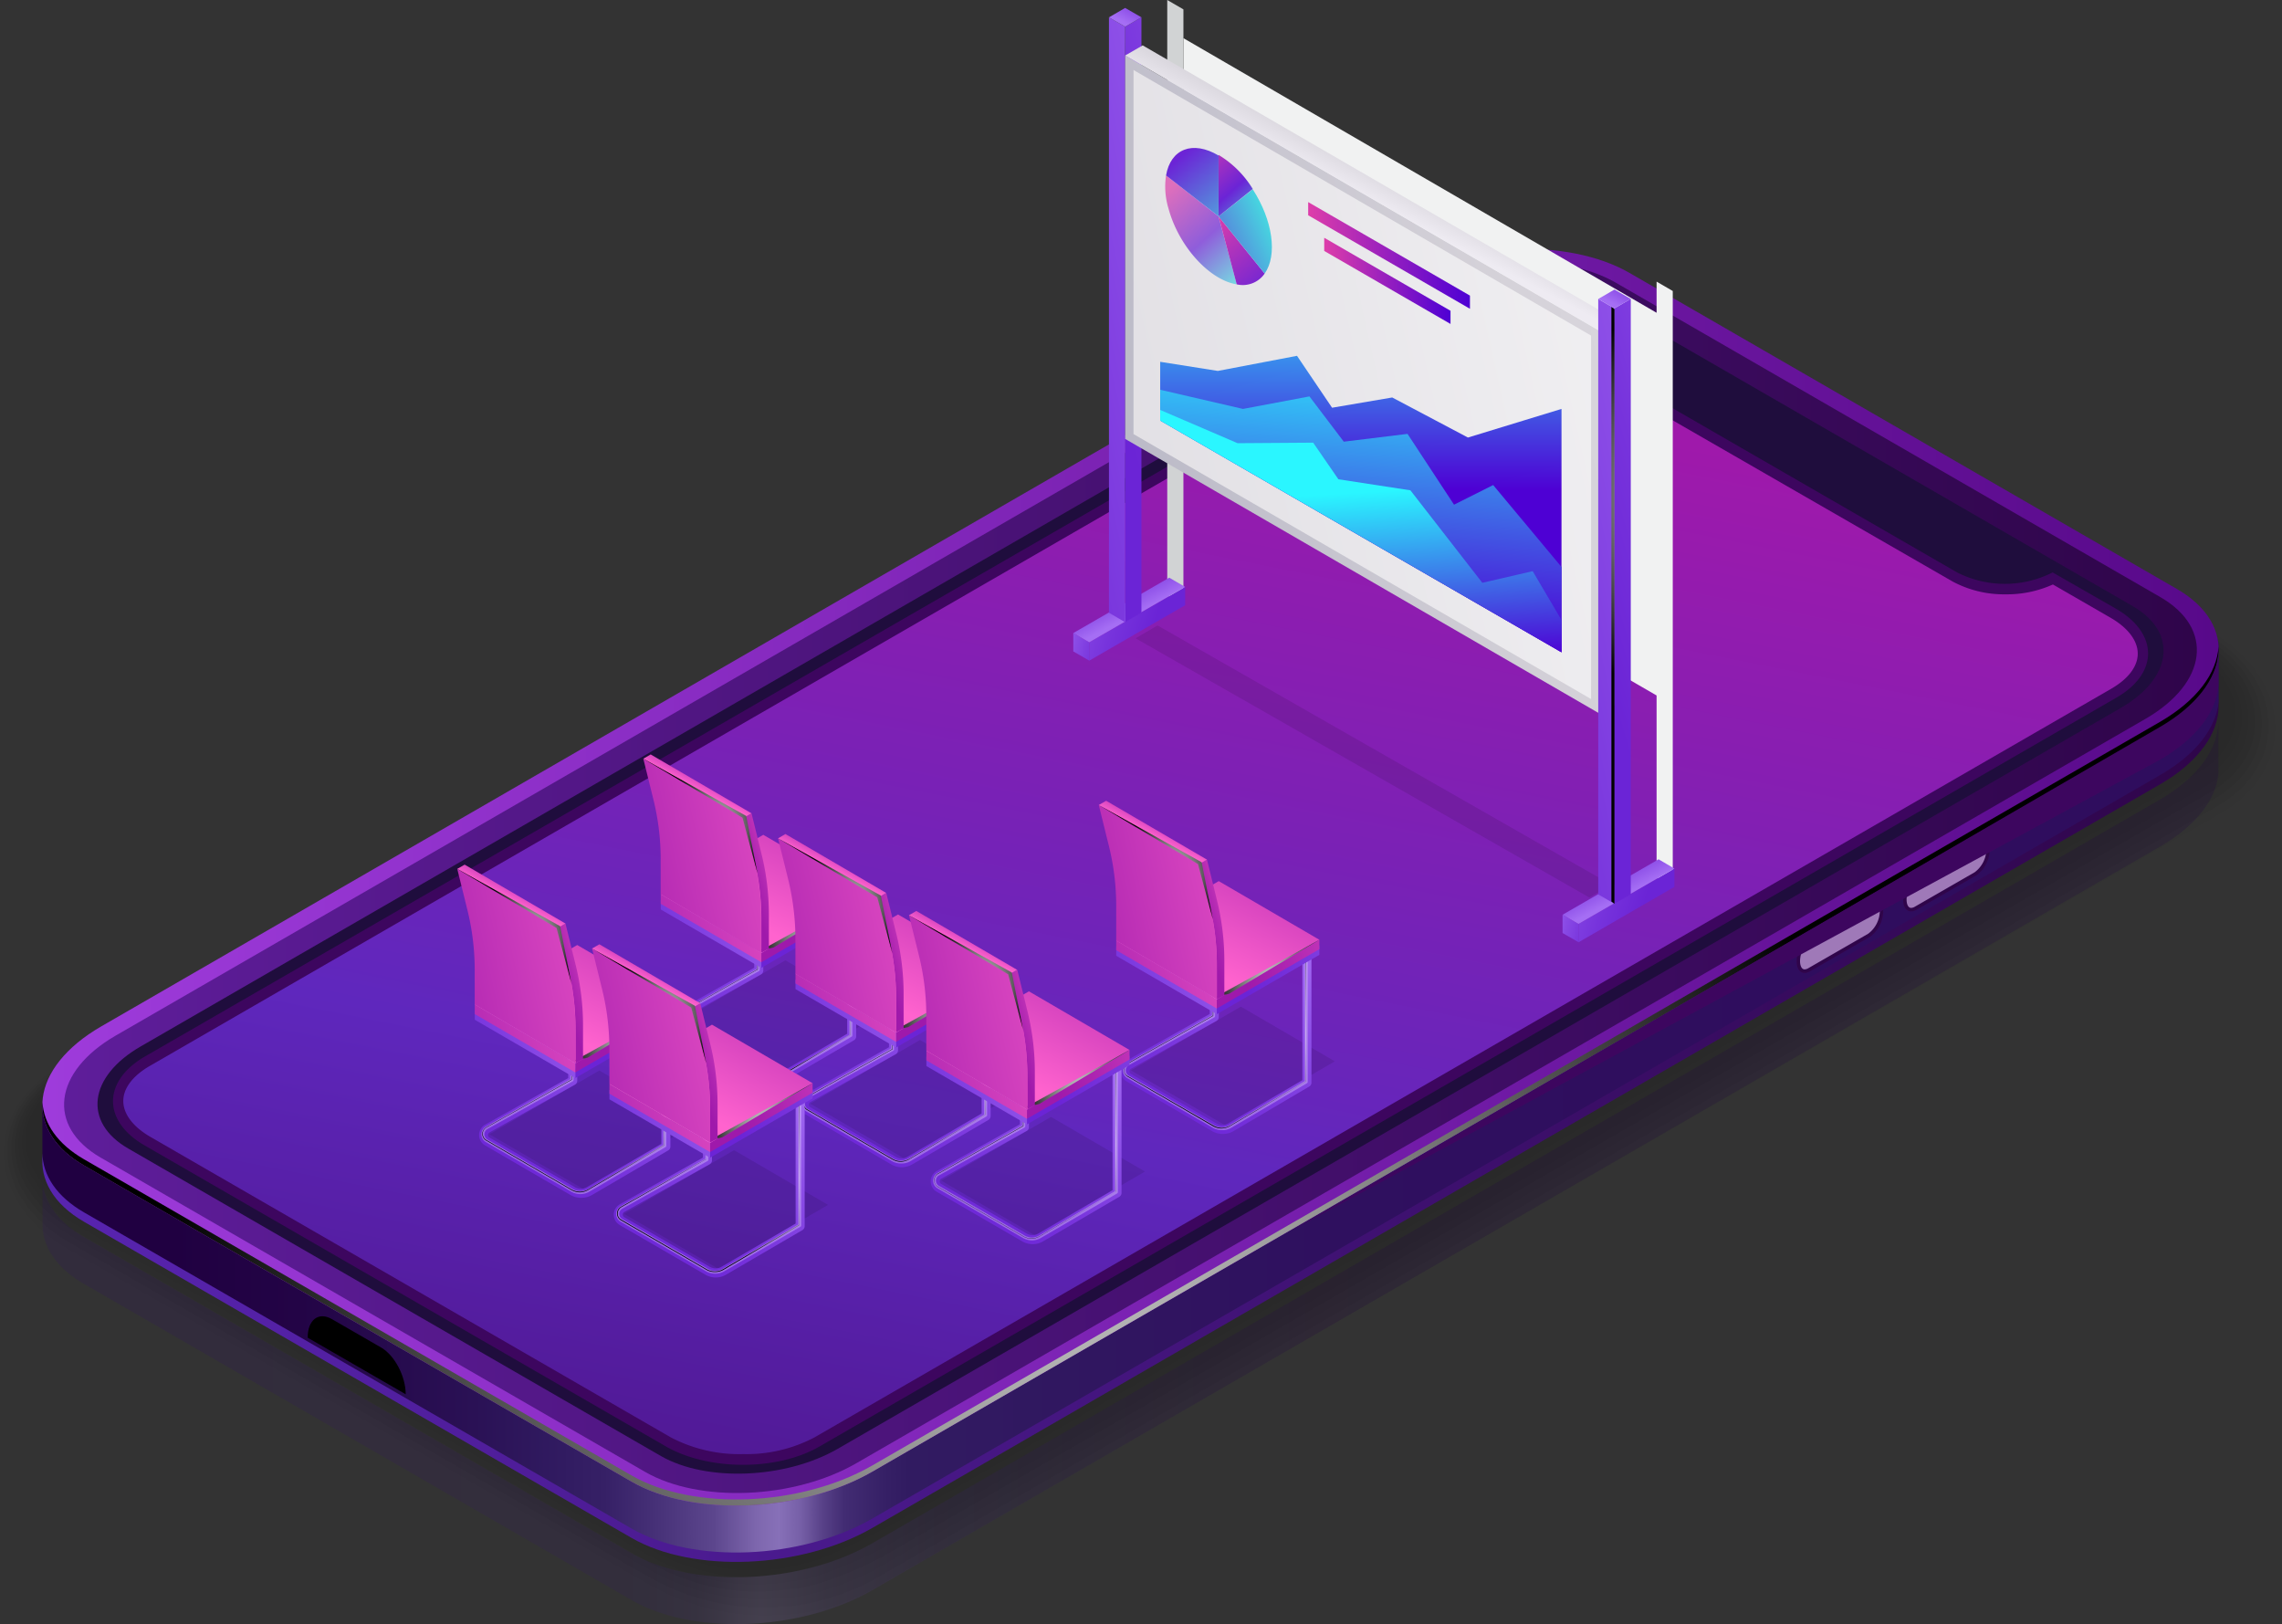 <?xml version="1.0" encoding="UTF-8"?> <svg xmlns="http://www.w3.org/2000/svg" xmlns:xlink="http://www.w3.org/1999/xlink" viewBox="0 0 342.95 244.06"><rect x="0" y="0" width="342.95" height="244.06" fill="#333333" stroke="none"/> <defs> <style>.cls-1{isolation:isolate;}.cls-17,.cls-2{opacity:0.2;}.cls-3{opacity:0;}.cls-4{opacity:0.09;}.cls-5{opacity:0.18;}.cls-6{opacity:0.27;}.cls-7{opacity:0.36;}.cls-8{opacity:0.45;}.cls-9{opacity:0.55;}.cls-10{opacity:0.64;}.cls-11{opacity:0.73;}.cls-12{opacity:0.82;}.cls-13{opacity:0.91;}.cls-14{fill:url(#linear-gradient);}.cls-15{fill:url(#linear-gradient-2);}.cls-16{fill:url(#linear-gradient-3);}.cls-17{fill:url(#linear-gradient-4);}.cls-103,.cls-123,.cls-18,.cls-29,.cls-33,.cls-39,.cls-43,.cls-45,.cls-51,.cls-55,.cls-57,.cls-63,.cls-67,.cls-69,.cls-75,.cls-79,.cls-81,.cls-87,.cls-91,.cls-93,.cls-99{mix-blend-mode:color-dodge;}.cls-18{fill:url(#Radial_Gradient_1);}.cls-19{fill:url(#linear-gradient-5);}.cls-20{fill:#1f0d3d;}.cls-21,.cls-29{fill:#3d065f;}.cls-22{fill:url(#linear-gradient-6);}.cls-23{fill:url(#linear-gradient-7);}.cls-24{fill:url(#linear-gradient-8);}.cls-25{fill:url(#linear-gradient-9);}.cls-26{fill:url(#linear-gradient-10);}.cls-27{fill:url(#linear-gradient-11);}.cls-28{fill:url(#linear-gradient-12);}.cls-30{opacity:0.1;}.cls-104,.cls-30{mix-blend-mode:multiply;}.cls-31{fill:url(#New_Gradient_Swatch_copy_13);}.cls-32{fill:#fff;opacity:0.3;}.cls-33{fill:url(#Radial_Gradient_1-2);}.cls-34{fill:url(#New_Gradient_Swatch_copy_13-2);}.cls-35{fill:url(#New_Gradient_Swatch_copy_13-3);}.cls-36{fill:url(#New_Gradient_Swatch_copy_9);}.cls-37{fill:url(#New_Gradient_Swatch_copy_9-2);}.cls-38{fill:url(#New_Gradient_Swatch_copy_9-3);}.cls-39{fill:url(#Radial_Gradient_1-3);}.cls-40{fill:url(#New_Gradient_Swatch_copy_9-4);}.cls-41{fill:url(#New_Gradient_Swatch_copy_9-5);}.cls-42{fill:url(#New_Gradient_Swatch_copy_9-6);}.cls-43{fill:url(#Radial_Gradient_1-4);}.cls-44{fill:url(#New_Gradient_Swatch_copy_13-4);}.cls-45{fill:url(#Radial_Gradient_1-5);}.cls-46{fill:url(#New_Gradient_Swatch_copy_13-5);}.cls-47{fill:url(#New_Gradient_Swatch_copy_13-6);}.cls-48{fill:url(#New_Gradient_Swatch_copy_9-7);}.cls-49{fill:url(#New_Gradient_Swatch_copy_9-8);}.cls-50{fill:url(#New_Gradient_Swatch_copy_9-9);}.cls-51{fill:url(#Radial_Gradient_1-6);}.cls-52{fill:url(#New_Gradient_Swatch_copy_9-10);}.cls-53{fill:url(#New_Gradient_Swatch_copy_9-11);}.cls-54{fill:url(#New_Gradient_Swatch_copy_9-12);}.cls-55{fill:url(#Radial_Gradient_1-7);}.cls-56{fill:url(#New_Gradient_Swatch_copy_13-7);}.cls-57{fill:url(#Radial_Gradient_1-8);}.cls-58{fill:url(#New_Gradient_Swatch_copy_13-8);}.cls-59{fill:url(#New_Gradient_Swatch_copy_13-9);}.cls-60{fill:url(#New_Gradient_Swatch_copy_9-13);}.cls-61{fill:url(#New_Gradient_Swatch_copy_9-14);}.cls-62{fill:url(#New_Gradient_Swatch_copy_9-15);}.cls-63{fill:url(#Radial_Gradient_1-9);}.cls-64{fill:url(#New_Gradient_Swatch_copy_9-16);}.cls-65{fill:url(#New_Gradient_Swatch_copy_9-17);}.cls-66{fill:url(#New_Gradient_Swatch_copy_9-18);}.cls-67{fill:url(#Radial_Gradient_1-10);}.cls-68{fill:url(#New_Gradient_Swatch_copy_13-10);}.cls-69{fill:url(#Radial_Gradient_1-11);}.cls-70{fill:url(#New_Gradient_Swatch_copy_13-11);}.cls-71{fill:url(#New_Gradient_Swatch_copy_13-12);}.cls-72{fill:url(#New_Gradient_Swatch_copy_9-19);}.cls-73{fill:url(#New_Gradient_Swatch_copy_9-20);}.cls-74{fill:url(#New_Gradient_Swatch_copy_9-21);}.cls-75{fill:url(#Radial_Gradient_1-12);}.cls-76{fill:url(#New_Gradient_Swatch_copy_9-22);}.cls-77{fill:url(#New_Gradient_Swatch_copy_9-23);}.cls-78{fill:url(#New_Gradient_Swatch_copy_9-24);}.cls-79{fill:url(#Radial_Gradient_1-13);}.cls-80{fill:url(#New_Gradient_Swatch_copy_13-13);}.cls-81{fill:url(#Radial_Gradient_1-14);}.cls-82{fill:url(#New_Gradient_Swatch_copy_13-14);}.cls-83{fill:url(#New_Gradient_Swatch_copy_13-15);}.cls-84{fill:url(#New_Gradient_Swatch_copy_9-25);}.cls-85{fill:url(#New_Gradient_Swatch_copy_9-26);}.cls-86{fill:url(#New_Gradient_Swatch_copy_9-27);}.cls-87{fill:url(#Radial_Gradient_1-15);}.cls-88{fill:url(#New_Gradient_Swatch_copy_9-28);}.cls-89{fill:url(#New_Gradient_Swatch_copy_9-29);}.cls-90{fill:url(#New_Gradient_Swatch_copy_9-30);}.cls-91{fill:url(#Radial_Gradient_1-16);}.cls-92{fill:url(#New_Gradient_Swatch_copy_13-16);}.cls-93{fill:url(#Radial_Gradient_1-17);}.cls-94{fill:url(#New_Gradient_Swatch_copy_13-17);}.cls-95{fill:url(#New_Gradient_Swatch_copy_13-18);}.cls-96{fill:url(#New_Gradient_Swatch_copy_9-31);}.cls-97{fill:url(#New_Gradient_Swatch_copy_9-32);}.cls-98{fill:url(#New_Gradient_Swatch_copy_9-33);}.cls-99{fill:url(#Radial_Gradient_1-18);}.cls-100{fill:url(#New_Gradient_Swatch_copy_9-34);}.cls-101{fill:url(#New_Gradient_Swatch_copy_9-35);}.cls-102{fill:url(#New_Gradient_Swatch_copy_9-36);}.cls-103{fill:url(#Radial_Gradient_1-19);}.cls-105{fill:#d1d3d4;}.cls-106{fill:#f1f2f2;}.cls-107{fill:url(#New_Gradient_Swatch_copy_13-19);}.cls-108{fill:url(#New_Gradient_Swatch_copy_13-20);}.cls-109{fill:url(#New_Gradient_Swatch_copy_13-21);}.cls-110{fill:url(#New_Gradient_Swatch_copy_13-22);}.cls-111{fill:url(#New_Gradient_Swatch_copy_13-23);}.cls-112{fill:url(#New_Gradient_Swatch_copy_13-24);}.cls-113{fill:url(#New_Gradient_Swatch_copy_10);}.cls-114{fill:url(#New_Gradient_Swatch_copy_10-2);}.cls-115{fill:url(#linear-gradient-13);}.cls-116{fill:url(#New_Gradient_Swatch_copy_10-3);}.cls-117{fill:url(#New_Gradient_Swatch_copy_13-25);}.cls-118{fill:url(#New_Gradient_Swatch_copy_13-26);}.cls-119{fill:url(#New_Gradient_Swatch_copy_13-27);}.cls-120{fill:url(#New_Gradient_Swatch_copy_13-28);}.cls-121{fill:url(#New_Gradient_Swatch_copy_13-29);}.cls-122{fill:url(#New_Gradient_Swatch_copy_13-30);}.cls-123{fill:url(#Radial_Gradient_1-20);}.cls-124{fill:url(#linear-gradient-14);}.cls-125{fill:url(#linear-gradient-15);}.cls-126{fill:url(#linear-gradient-16);}.cls-127{fill:url(#linear-gradient-17);}.cls-128{fill:url(#linear-gradient-18);}.cls-129{opacity:0.7;fill:url(#linear-gradient-19);}.cls-130{fill:url(#linear-gradient-20);}.cls-131{fill:url(#linear-gradient-21);}.cls-132{fill:url(#linear-gradient-22);}.cls-133{fill:url(#linear-gradient-23);}</style> <linearGradient id="linear-gradient" x1="7023.64" y1="210.79" x2="7350.7" y2="210.79" gradientTransform="matrix(-1, 0, 0, 1, 7643.68, 0)" gradientUnits="userSpaceOnUse"> <stop offset="0" stop-color="#2f054a"></stop> <stop offset="1" stop-color="#5824b0"></stop> </linearGradient> <linearGradient id="linear-gradient-2" x1="7066.64" y1="209.38" x2="7393.7" y2="209.38" gradientTransform="matrix(-1, 0, 0, 1, 7643.68, 0)" gradientUnits="userSpaceOnUse"> <stop offset="0.06" stop-color="#2f0d5e"></stop> <stop offset="0.28" stop-color="#2f105f"></stop> <stop offset="0.47" stop-color="#311b61"></stop> <stop offset="0.48" stop-color="#351f65"></stop> <stop offset="0.5" stop-color="#422c73"></stop> <stop offset="0.51" stop-color="#584188"></stop> <stop offset="0.52" stop-color="#765fa7"></stop> <stop offset="0.53" stop-color="#8770b8"></stop> <stop offset="0.54" stop-color="#7e67ae"></stop> <stop offset="0.56" stop-color="#5c468d"></stop> <stop offset="0.59" stop-color="#442e75"></stop> <stop offset="0.61" stop-color="#362066"></stop> <stop offset="0.63" stop-color="#311b61"></stop> <stop offset="0.67" stop-color="#2a1155"></stop> <stop offset="0.75" stop-color="#230446"></stop> <stop offset="0.81" stop-color="#200041"></stop> <stop offset="1" stop-color="#200041"></stop> </linearGradient> <linearGradient id="linear-gradient-3" x1="7023.64" y1="202.33" x2="7350.7" y2="202.33" gradientTransform="matrix(-1, 0, 0, 1, 7643.68, 0)" gradientUnits="userSpaceOnUse"> <stop offset="0" stop-color="#58098a"></stop> <stop offset="1" stop-color="#9e3bdb"></stop> </linearGradient> <linearGradient id="linear-gradient-4" x1="227.63" y1="245.96" x2="554.69" y2="245.96" gradientTransform="matrix(1, 0, 0, 1, 0, 0)" xlink:href="#linear-gradient-2"></linearGradient> <radialGradient id="Radial_Gradient_1" cx="434.61" cy="238.5" r="124.31" gradientUnits="userSpaceOnUse"> <stop offset="0" stop-color="#fff"></stop> <stop offset="1"></stop> </radialGradient> <linearGradient id="linear-gradient-5" x1="7026.91" y1="202.33" x2="7347.44" y2="202.33" gradientTransform="matrix(-1, 0, 0, 1, 7643.68, 0)" gradientUnits="userSpaceOnUse"> <stop offset="0" stop-color="#2f054a"></stop> <stop offset="1" stop-color="#5e1d9a"></stop> </linearGradient> <linearGradient id="linear-gradient-6" x1="472.82" y1="120.77" x2="416.05" y2="404.6" gradientUnits="userSpaceOnUse"> <stop offset="0.01" stop-color="#9f19ab"></stop> <stop offset="0.43" stop-color="#5f27bd"></stop> <stop offset="0.9" stop-color="#3d065f"></stop> </linearGradient> <linearGradient id="linear-gradient-7" x1="9399.63" y1="-862.75" x2="9415.39" y2="-862.75" gradientTransform="matrix(-0.87, 0.5, -0.5, 1.44, 8294.65, -3256.55)" gradientUnits="userSpaceOnUse"> <stop offset="0" stop-color="#3d065f"></stop> <stop offset="1" stop-color="#5f27bd"></stop> </linearGradient> <linearGradient id="linear-gradient-8" x1="9399.63" y1="-862.75" x2="9415.39" y2="-862.75" gradientTransform="matrix(-0.87, 0.5, -0.5, 1.44, 8294.65, -3256.55)" xlink:href="#linear-gradient"></linearGradient> <linearGradient id="linear-gradient-9" x1="9382.47" y1="-816.05" x2="9375.95" y2="-803.89" gradientTransform="matrix(-0.87, 0.5, -0.5, 1.44, 8294.65, -3256.55)" gradientUnits="userSpaceOnUse"> <stop offset="0.06" stop-color="#9f79b8"></stop> <stop offset="0.26" stop-color="#a17bba"></stop> <stop offset="0.36" stop-color="#a783bf"></stop> <stop offset="0.43" stop-color="#b290c9"></stop> <stop offset="0.49" stop-color="#c1a1d5"></stop> <stop offset="0.51" stop-color="#c4a5d7"></stop> <stop offset="0.52" stop-color="#cdb3dd"></stop> <stop offset="0.53" stop-color="#dbc8e7"></stop> <stop offset="0.55" stop-color="#efe7f4"></stop> <stop offset="0.56" stop-color="#fff"></stop> <stop offset="0.57" stop-color="#ece0f3"></stop> <stop offset="0.58" stop-color="#ddc8ea"></stop> <stop offset="0.59" stop-color="#d4b9e5"></stop> <stop offset="0.6" stop-color="#d1b4e3"></stop> <stop offset="0.66" stop-color="#b395d6"></stop> <stop offset="0.72" stop-color="#9c7dcb"></stop> <stop offset="0.77" stop-color="#8e6ec5"></stop> <stop offset="0.81" stop-color="#8969c3"></stop> <stop offset="1" stop-color="#b086cc"></stop> </linearGradient> <linearGradient id="linear-gradient-10" x1="9418.11" y1="-862.75" x2="9433.88" y2="-862.75" xlink:href="#linear-gradient-7"></linearGradient> <linearGradient id="linear-gradient-11" x1="9418.11" y1="-862.75" x2="9433.88" y2="-862.75" gradientTransform="matrix(-0.87, 0.5, -0.5, 1.44, 8294.65, -3256.55)" xlink:href="#linear-gradient"></linearGradient> <linearGradient id="linear-gradient-12" x1="9396.82" y1="-808.33" x2="9390.29" y2="-796.17" xlink:href="#linear-gradient-9"></linearGradient> <linearGradient id="New_Gradient_Swatch_copy_13" x1="463.01" y1="242.36" x2="483.07" y2="210.23" gradientUnits="userSpaceOnUse"> <stop offset="0.04" stop-color="#6b24d6"></stop> <stop offset="0.29" stop-color="#7733dc"></stop> <stop offset="0.79" stop-color="#975ced"></stop> <stop offset="1" stop-color="#a56ef4"></stop> </linearGradient> <radialGradient id="Radial_Gradient_1-2" cx="481.66" cy="226.02" r="13.41" xlink:href="#Radial_Gradient_1"></radialGradient> <linearGradient id="New_Gradient_Swatch_copy_13-2" x1="185.75" y1="148.68" x2="218.37" y2="138.91" xlink:href="#New_Gradient_Swatch_copy_13"></linearGradient> <linearGradient id="New_Gradient_Swatch_copy_13-3" x1="154.78" y1="151.91" x2="196.74" y2="142.5" xlink:href="#New_Gradient_Swatch_copy_13"></linearGradient> <linearGradient id="New_Gradient_Swatch_copy_9" x1="185.75" y1="147.83" x2="218.37" y2="138.07" gradientUnits="userSpaceOnUse"> <stop offset="0.04" stop-color="#9f19ab"></stop> <stop offset="0.24" stop-color="#ae25b1"></stop> <stop offset="0.65" stop-color="#d744bf"></stop> <stop offset="1" stop-color="#ff63ce"></stop> </linearGradient> <linearGradient id="New_Gradient_Swatch_copy_9-2" x1="154.78" y1="151.06" x2="196.74" y2="141.66" xlink:href="#New_Gradient_Swatch_copy_9"></linearGradient> <linearGradient id="New_Gradient_Swatch_copy_9-3" x1="198.12" y1="112.51" x2="180.87" y2="145.37" xlink:href="#New_Gradient_Swatch_copy_9"></linearGradient> <radialGradient id="Radial_Gradient_1-3" cx="192.15" cy="148.31" r="10.31" xlink:href="#Radial_Gradient_1"></radialGradient> <linearGradient id="New_Gradient_Swatch_copy_9-4" x1="467.49" y1="210.55" x2="475.95" y2="208.01" xlink:href="#New_Gradient_Swatch_copy_9"></linearGradient> <linearGradient id="New_Gradient_Swatch_copy_9-5" x1="437.41" y1="211.27" x2="484.99" y2="200.61" xlink:href="#New_Gradient_Swatch_copy_9"></linearGradient> <linearGradient id="New_Gradient_Swatch_copy_9-6" x1="175.07" y1="121.63" x2="173" y2="125.57" xlink:href="#New_Gradient_Swatch_copy_9"></linearGradient> <radialGradient id="Radial_Gradient_1-4" cx="175.34" cy="131.3" r="8.6" xlink:href="#Radial_Gradient_1"></radialGradient> <linearGradient id="New_Gradient_Swatch_copy_13-4" x1="394.56" y1="235.4" x2="414.62" y2="203.26" xlink:href="#New_Gradient_Swatch_copy_13"></linearGradient> <radialGradient id="Radial_Gradient_1-5" cx="413.21" cy="219.05" r="13.41" xlink:href="#Radial_Gradient_1"></radialGradient> <linearGradient id="New_Gradient_Swatch_copy_13-5" x1="117.3" y1="141.72" x2="149.92" y2="131.95" xlink:href="#New_Gradient_Swatch_copy_13"></linearGradient> <linearGradient id="New_Gradient_Swatch_copy_13-6" x1="86.33" y1="144.95" x2="128.29" y2="135.54" xlink:href="#New_Gradient_Swatch_copy_13"></linearGradient> <linearGradient id="New_Gradient_Swatch_copy_9-7" x1="117.3" y1="140.87" x2="149.92" y2="131.1" xlink:href="#New_Gradient_Swatch_copy_9"></linearGradient> <linearGradient id="New_Gradient_Swatch_copy_9-8" x1="86.33" y1="144.1" x2="128.29" y2="134.69" xlink:href="#New_Gradient_Swatch_copy_9"></linearGradient> <linearGradient id="New_Gradient_Swatch_copy_9-9" x1="129.67" y1="105.55" x2="112.42" y2="138.41" xlink:href="#New_Gradient_Swatch_copy_9"></linearGradient> <radialGradient id="Radial_Gradient_1-6" cx="123.7" cy="141.35" r="10.31" xlink:href="#Radial_Gradient_1"></radialGradient> <linearGradient id="New_Gradient_Swatch_copy_9-10" x1="399.04" y1="203.58" x2="407.5" y2="201.05" xlink:href="#New_Gradient_Swatch_copy_9"></linearGradient> <linearGradient id="New_Gradient_Swatch_copy_9-11" x1="368.96" y1="204.31" x2="416.54" y2="193.64" xlink:href="#New_Gradient_Swatch_copy_9"></linearGradient> <linearGradient id="New_Gradient_Swatch_copy_9-12" x1="106.62" y1="114.67" x2="104.55" y2="118.61" xlink:href="#New_Gradient_Swatch_copy_9"></linearGradient> <radialGradient id="Radial_Gradient_1-7" cx="106.89" cy="124.33" r="8.6" xlink:href="#Radial_Gradient_1"></radialGradient> <linearGradient id="New_Gradient_Swatch_copy_13-7" x1="414.8" y1="247.37" x2="434.87" y2="215.23" xlink:href="#New_Gradient_Swatch_copy_13"></linearGradient> <radialGradient id="Radial_Gradient_1-8" cx="433.46" cy="231.02" r="13.41" xlink:href="#Radial_Gradient_1"></radialGradient> <linearGradient id="New_Gradient_Swatch_copy_13-8" x1="137.55" y1="153.69" x2="170.17" y2="143.92" xlink:href="#New_Gradient_Swatch_copy_13"></linearGradient> <linearGradient id="New_Gradient_Swatch_copy_13-9" x1="106.58" y1="156.92" x2="148.54" y2="147.51" xlink:href="#New_Gradient_Swatch_copy_13"></linearGradient> <linearGradient id="New_Gradient_Swatch_copy_9-13" x1="137.55" y1="152.84" x2="170.17" y2="143.07" xlink:href="#New_Gradient_Swatch_copy_9"></linearGradient> <linearGradient id="New_Gradient_Swatch_copy_9-14" x1="106.58" y1="156.07" x2="148.54" y2="146.66" xlink:href="#New_Gradient_Swatch_copy_9"></linearGradient> <linearGradient id="New_Gradient_Swatch_copy_9-15" x1="149.91" y1="117.52" x2="132.67" y2="150.38" xlink:href="#New_Gradient_Swatch_copy_9"></linearGradient> <radialGradient id="Radial_Gradient_1-9" cx="143.95" cy="153.32" r="10.31" xlink:href="#Radial_Gradient_1"></radialGradient> <linearGradient id="New_Gradient_Swatch_copy_9-16" x1="419.29" y1="215.55" x2="427.75" y2="213.02" xlink:href="#New_Gradient_Swatch_copy_9"></linearGradient> <linearGradient id="New_Gradient_Swatch_copy_9-17" x1="389.21" y1="216.28" x2="436.79" y2="205.61" xlink:href="#New_Gradient_Swatch_copy_9"></linearGradient> <linearGradient id="New_Gradient_Swatch_copy_9-18" x1="126.86" y1="126.64" x2="124.79" y2="130.58" xlink:href="#New_Gradient_Swatch_copy_9"></linearGradient> <radialGradient id="Radial_Gradient_1-10" cx="127.14" cy="136.3" r="8.6" xlink:href="#Radial_Gradient_1"></radialGradient> <linearGradient id="New_Gradient_Swatch_copy_13-10" x1="434.48" y1="258.92" x2="454.54" y2="226.79" xlink:href="#New_Gradient_Swatch_copy_13"></linearGradient> <radialGradient id="Radial_Gradient_1-11" cx="453.13" cy="242.58" r="13.41" xlink:href="#Radial_Gradient_1"></radialGradient> <linearGradient id="New_Gradient_Swatch_copy_13-11" x1="157.22" y1="165.24" x2="189.84" y2="155.48" xlink:href="#New_Gradient_Swatch_copy_13"></linearGradient> <linearGradient id="New_Gradient_Swatch_copy_13-12" x1="126.25" y1="168.47" x2="168.21" y2="159.07" xlink:href="#New_Gradient_Swatch_copy_13"></linearGradient> <linearGradient id="New_Gradient_Swatch_copy_9-19" x1="157.22" y1="164.4" x2="189.84" y2="154.63" xlink:href="#New_Gradient_Swatch_copy_9"></linearGradient> <linearGradient id="New_Gradient_Swatch_copy_9-20" x1="126.25" y1="167.63" x2="168.21" y2="158.22" xlink:href="#New_Gradient_Swatch_copy_9"></linearGradient> <linearGradient id="New_Gradient_Swatch_copy_9-21" x1="169.59" y1="129.08" x2="152.34" y2="161.94" xlink:href="#New_Gradient_Swatch_copy_9"></linearGradient> <radialGradient id="Radial_Gradient_1-12" cx="163.62" cy="164.87" r="10.31" xlink:href="#Radial_Gradient_1"></radialGradient> <linearGradient id="New_Gradient_Swatch_copy_9-22" x1="438.96" y1="227.11" x2="447.42" y2="224.58" xlink:href="#New_Gradient_Swatch_copy_9"></linearGradient> <linearGradient id="New_Gradient_Swatch_copy_9-23" x1="408.88" y1="227.83" x2="456.46" y2="217.17" xlink:href="#New_Gradient_Swatch_copy_9"></linearGradient> <linearGradient id="New_Gradient_Swatch_copy_9-24" x1="146.54" y1="138.2" x2="144.47" y2="142.14" xlink:href="#New_Gradient_Swatch_copy_9"></linearGradient> <radialGradient id="Radial_Gradient_1-13" cx="146.81" cy="147.86" r="8.6" xlink:href="#Radial_Gradient_1"></radialGradient> <linearGradient id="New_Gradient_Swatch_copy_13-13" x1="366.6" y1="251.96" x2="386.67" y2="219.83" xlink:href="#New_Gradient_Swatch_copy_13"></linearGradient> <radialGradient id="Radial_Gradient_1-14" cx="385.25" cy="235.62" r="13.41" xlink:href="#Radial_Gradient_1"></radialGradient> <linearGradient id="New_Gradient_Swatch_copy_13-14" x1="89.34" y1="158.28" x2="121.96" y2="148.52" xlink:href="#New_Gradient_Swatch_copy_13"></linearGradient> <linearGradient id="New_Gradient_Swatch_copy_13-15" x1="58.37" y1="161.51" x2="100.34" y2="152.11" xlink:href="#New_Gradient_Swatch_copy_13"></linearGradient> <linearGradient id="New_Gradient_Swatch_copy_9-25" x1="89.34" y1="157.43" x2="121.96" y2="147.67" xlink:href="#New_Gradient_Swatch_copy_9"></linearGradient> <linearGradient id="New_Gradient_Swatch_copy_9-26" x1="58.37" y1="160.66" x2="100.34" y2="151.26" xlink:href="#New_Gradient_Swatch_copy_9"></linearGradient> <linearGradient id="New_Gradient_Swatch_copy_9-27" x1="101.71" y1="122.11" x2="84.47" y2="154.97" xlink:href="#New_Gradient_Swatch_copy_9"></linearGradient> <radialGradient id="Radial_Gradient_1-15" cx="95.74" cy="157.91" r="10.31" xlink:href="#Radial_Gradient_1"></radialGradient> <linearGradient id="New_Gradient_Swatch_copy_9-28" x1="371.08" y1="220.15" x2="379.55" y2="217.61" xlink:href="#New_Gradient_Swatch_copy_9"></linearGradient> <linearGradient id="New_Gradient_Swatch_copy_9-29" x1="341" y1="220.87" x2="388.58" y2="210.21" xlink:href="#New_Gradient_Swatch_copy_9"></linearGradient> <linearGradient id="New_Gradient_Swatch_copy_9-30" x1="78.66" y1="131.23" x2="76.59" y2="135.17" xlink:href="#New_Gradient_Swatch_copy_9"></linearGradient> <radialGradient id="Radial_Gradient_1-16" cx="78.93" cy="140.9" r="8.6" xlink:href="#Radial_Gradient_1"></radialGradient> <linearGradient id="New_Gradient_Swatch_copy_13-16" x1="386.85" y1="263.93" x2="406.91" y2="231.8" xlink:href="#New_Gradient_Swatch_copy_13"></linearGradient> <radialGradient id="Radial_Gradient_1-17" cx="405.5" cy="247.59" r="13.41" xlink:href="#Radial_Gradient_1"></radialGradient> <linearGradient id="New_Gradient_Swatch_copy_13-17" x1="109.59" y1="170.25" x2="142.21" y2="160.48" xlink:href="#New_Gradient_Swatch_copy_13"></linearGradient> <linearGradient id="New_Gradient_Swatch_copy_13-18" x1="78.62" y1="173.48" x2="120.58" y2="164.07" xlink:href="#New_Gradient_Swatch_copy_13"></linearGradient> <linearGradient id="New_Gradient_Swatch_copy_9-31" x1="109.59" y1="169.4" x2="142.21" y2="159.63" xlink:href="#New_Gradient_Swatch_copy_9"></linearGradient> <linearGradient id="New_Gradient_Swatch_copy_9-32" x1="78.62" y1="172.63" x2="120.58" y2="163.22" xlink:href="#New_Gradient_Swatch_copy_9"></linearGradient> <linearGradient id="New_Gradient_Swatch_copy_9-33" x1="121.96" y1="134.08" x2="104.71" y2="166.94" xlink:href="#New_Gradient_Swatch_copy_9"></linearGradient> <radialGradient id="Radial_Gradient_1-18" cx="115.99" cy="169.88" r="10.31" xlink:href="#Radial_Gradient_1"></radialGradient> <linearGradient id="New_Gradient_Swatch_copy_9-34" x1="391.33" y1="232.12" x2="399.79" y2="229.58" xlink:href="#New_Gradient_Swatch_copy_9"></linearGradient> <linearGradient id="New_Gradient_Swatch_copy_9-35" x1="361.25" y1="232.84" x2="408.83" y2="222.18" xlink:href="#New_Gradient_Swatch_copy_9"></linearGradient> <linearGradient id="New_Gradient_Swatch_copy_9-36" x1="98.91" y1="143.2" x2="96.84" y2="147.14" xlink:href="#New_Gradient_Swatch_copy_9"></linearGradient> <radialGradient id="Radial_Gradient_1-19" cx="99.18" cy="152.86" r="8.6" xlink:href="#Radial_Gradient_1"></radialGradient> <linearGradient id="New_Gradient_Swatch_copy_13-19" x1="358.95" y1="168.84" x2="369.36" y2="166.51" gradientTransform="matrix(-1, 0, 0, 1, 526.55, -70.49)" xlink:href="#New_Gradient_Swatch_copy_13"></linearGradient> <linearGradient id="New_Gradient_Swatch_copy_13-20" x1="352.33" y1="165.22" x2="374.76" y2="158.5" gradientTransform="matrix(-1, 0, 0, 1, 526.55, -70.49)" xlink:href="#New_Gradient_Swatch_copy_13"></linearGradient> <linearGradient id="New_Gradient_Swatch_copy_13-21" x1="359.71" y1="156.69" x2="356.44" y2="162.93" gradientTransform="matrix(-1, 0, 0, 1, 526.55, -70.49)" xlink:href="#New_Gradient_Swatch_copy_13"></linearGradient> <linearGradient id="New_Gradient_Swatch_copy_13-22" x1="162.59" y1="50.36" x2="214.85" y2="34.71" xlink:href="#New_Gradient_Swatch_copy_13"></linearGradient> <linearGradient id="New_Gradient_Swatch_copy_13-23" x1="134.05" y1="55.63" x2="203.21" y2="40.13" xlink:href="#New_Gradient_Swatch_copy_13"></linearGradient> <linearGradient id="New_Gradient_Swatch_copy_13-24" x1="171.48" y1="-1.94" x2="168.76" y2="3.25" xlink:href="#New_Gradient_Swatch_copy_13"></linearGradient> <linearGradient id="New_Gradient_Swatch_copy_10" x1="236.39" y1="79.27" x2="272.24" y2="68.54" gradientUnits="userSpaceOnUse"> <stop offset="0.04" stop-color="#9d9eb3"></stop> <stop offset="0.58" stop-color="#d4d1d8"></stop> <stop offset="1" stop-color="#eeebf2"></stop> </linearGradient> <linearGradient id="New_Gradient_Swatch_copy_10-2" x1="90.46" y1="83.4" x2="324.07" y2="31.03" xlink:href="#New_Gradient_Swatch_copy_10"></linearGradient> <linearGradient id="linear-gradient-13" x1="94.77" y1="82.43" x2="319.56" y2="32.04" gradientUnits="userSpaceOnUse"> <stop offset="0" stop-color="#d4d1d8"></stop> <stop offset="1" stop-color="#fff"></stop> </linearGradient> <linearGradient id="New_Gradient_Swatch_copy_10-3" x1="211.84" y1="17.23" x2="205.23" y2="29.83" xlink:href="#New_Gradient_Swatch_copy_10"></linearGradient> <linearGradient id="New_Gradient_Swatch_copy_13-25" x1="285.42" y1="211.16" x2="295.82" y2="208.83" gradientTransform="matrix(-1, 0, 0, 1, 526.55, -70.49)" xlink:href="#New_Gradient_Swatch_copy_13"></linearGradient> <linearGradient id="New_Gradient_Swatch_copy_13-26" x1="278.79" y1="207.54" x2="301.23" y2="200.83" gradientTransform="matrix(-1, 0, 0, 1, 526.55, -70.49)" xlink:href="#New_Gradient_Swatch_copy_13"></linearGradient> <linearGradient id="New_Gradient_Swatch_copy_13-27" x1="286.18" y1="199.01" x2="282.9" y2="205.25" gradientTransform="matrix(-1, 0, 0, 1, 526.55, -70.49)" xlink:href="#New_Gradient_Swatch_copy_13"></linearGradient> <linearGradient id="New_Gradient_Swatch_copy_13-28" x1="236.12" y1="92.68" x2="288.38" y2="77.04" xlink:href="#New_Gradient_Swatch_copy_13"></linearGradient> <linearGradient id="New_Gradient_Swatch_copy_13-29" x1="207.58" y1="97.96" x2="276.74" y2="82.45" xlink:href="#New_Gradient_Swatch_copy_13"></linearGradient> <linearGradient id="New_Gradient_Swatch_copy_13-30" x1="245.02" y1="40.38" x2="242.3" y2="45.57" xlink:href="#New_Gradient_Swatch_copy_13"></linearGradient> <radialGradient id="Radial_Gradient_1-20" cx="260.89" cy="75.33" r="31.71" xlink:href="#Radial_Gradient_1"></radialGradient> <linearGradient id="linear-gradient-14" x1="204.69" y1="38.94" x2="204.53" y2="73.59" gradientUnits="userSpaceOnUse"> <stop offset="0.01" stop-color="#2af6ff"></stop> <stop offset="1" stop-color="#4e00d4"></stop> </linearGradient> <linearGradient id="linear-gradient-15" x1="206.58" y1="50.16" x2="203.34" y2="94.37" xlink:href="#linear-gradient-14"></linearGradient> <linearGradient id="linear-gradient-16" x1="204.26" y1="73.76" x2="205.79" y2="100.06" xlink:href="#linear-gradient-14"></linearGradient> <linearGradient id="linear-gradient-17" x1="196.6" y1="38.38" x2="220.91" y2="38.38" gradientUnits="userSpaceOnUse"> <stop offset="0.01" stop-color="#dc3daa"></stop> <stop offset="1" stop-color="#4e00d4"></stop> </linearGradient> <linearGradient id="linear-gradient-18" x1="199.01" y1="42.2" x2="217.99" y2="42.2" xlink:href="#linear-gradient-17"></linearGradient> <linearGradient id="linear-gradient-19" x1="461.77" y1="99.09" x2="474.06" y2="112.9" gradientUnits="userSpaceOnUse"> <stop offset="0.01" stop-color="#dc3daa"></stop> <stop offset="0.51" stop-color="#6b24d6"></stop> <stop offset="1" stop-color="#43e8e1"></stop> </linearGradient> <linearGradient id="linear-gradient-20" x1="467.77" y1="104.2" x2="484.88" y2="124.02" xlink:href="#linear-gradient-19"></linearGradient> <linearGradient id="linear-gradient-21" x1="446.59" y1="117.91" x2="478.98" y2="103.83" xlink:href="#linear-gradient-19"></linearGradient> <linearGradient id="linear-gradient-22" x1="465.18" y1="92.77" x2="477.15" y2="106.15" xlink:href="#linear-gradient-19"></linearGradient> <linearGradient id="linear-gradient-23" x1="452.66" y1="79.6" x2="475.79" y2="107.23" xlink:href="#linear-gradient-19"></linearGradient> </defs> <g class="cls-1"> <g id="_1" data-name=" 1"> <g class="cls-2"> <path class="cls-3" d="M402.51,314.55A29.32,29.32,0,0,0,417.15,311l204-117.43c5.34-3.08,8.4-8,8.4-13.38,0-6-3.69-11.49-10.12-15.2l-88-50.8a36,36,0,0,0-17.79-4.52A29.32,29.32,0,0,0,499,113.22L295,230.65c-5.34,3.08-8.4,8-8.4,13.38,0,5.94,3.69,11.48,10.12,15.19l88,50.81A36.07,36.07,0,0,0,402.51,314.55Z" transform="translate(-286.61 -70.49)"></path> <path class="cls-4" d="M499.19,113.57,295.18,231c-5.13,3-8,7.61-8,12.77,0,5.63,3.55,10.89,9.72,14.46l84,48.52c.13.08,4.24,2.43,4.4,2.47a35,35,0,0,0,17.9,4,31.4,31.4,0,0,0,14.43-3.85L620.55,192.6c5.13-3,8-7.62,8-12.77,0-5.63-3.56-10.9-9.73-14.46l-87.47-50.51a37.18,37.18,0,0,0-6.48-2.88,38,38,0,0,0-11.13-1.82A28.7,28.7,0,0,0,499.19,113.57Z" transform="translate(-286.61 -70.49)"></path> <path class="cls-5" d="M499.35,113.92l-204,117.43c-4.92,2.84-7.67,7.27-7.62,12.15,0,5.32,3.42,10.32,9.33,13.74L381.49,306c.27.16,4.13,2.35,4.45,2.44a34,34,0,0,0,18,3.5c4.57,0,11-2.29,14.23-4.18L619.94,191.6c4.91-2.84,7.67-7.26,7.61-12.15,0-5.32-3.42-10.32-9.33-13.73l-87-50.2a41.55,41.55,0,0,0-6.41-2.93,37.54,37.54,0,0,0-11-2A28.11,28.11,0,0,0,499.35,113.92Z" transform="translate(-286.61 -70.49)"></path> <path class="cls-6" d="M499.51,114.27,295.5,231.7c-4.71,2.72-7.3,6.92-7.22,11.54.07,5,3.29,9.74,8.94,13l84.83,49c.4.23,4,2.25,4.49,2.4a33,33,0,0,0,18.12,3c4.06,0,11.12-2.83,14-4.51L619.32,190.61c4.71-2.72,7.31-6.92,7.23-11.53-.08-5-3.29-9.75-8.94-13l-86.42-49.9a49.75,49.75,0,0,0-6.34-3,37.24,37.24,0,0,0-10.92-2.09A27.58,27.58,0,0,0,499.51,114.27Z" transform="translate(-286.61 -70.49)"></path> <path class="cls-7" d="M499.68,114.62l-204,117.43c-4.5,2.6-6.94,6.57-6.84,10.92.1,4.7,3.16,9.17,8.55,12.28l85.23,49.21c.54.31,3.91,2.16,4.54,2.36a32,32,0,0,0,18.23,2.47c3.55,0,11.27-3.36,13.82-4.83L618.71,189.62c4.5-2.6,6.94-6.57,6.84-10.92-.1-4.7-3.16-9.17-8.55-12.28l-85.9-49.59a57.57,57.57,0,0,0-6.27-3A37.4,37.4,0,0,0,514,111.58,27,27,0,0,0,499.68,114.62Z" transform="translate(-286.61 -70.49)"></path> <path class="cls-8" d="M499.84,115l-204,117.42c-4.29,2.48-6.57,6.23-6.45,10.31.13,4.39,3,8.59,8.17,11.55l85.62,49.43a47.91,47.91,0,0,0,4.58,2.32,30.91,30.91,0,0,0,18.35,2c3,0,11.43-3.9,13.61-5.16L618.1,188.63c4.29-2.48,6.57-6.23,6.44-10.31-.12-4.38-3-8.59-8.16-11.55L531,117.48c-1.1-.63-5-2.6-6.21-3.06a37,37,0,0,0-10.7-2.36C508.76,111.79,503.65,112.77,499.84,115Z" transform="translate(-286.61 -70.49)"></path> <path class="cls-9" d="M500,115.33,296,232.75c-4.08,2.36-6.2,5.88-6.05,9.7.15,4.07,2.9,8,7.77,10.82l86,49.66a39.79,39.79,0,0,0,4.63,2.28,30,30,0,0,0,18.46,1.46c2.54,0,11.59-4.44,13.41-5.49L617.49,187.63c4.07-2.35,6.2-5.87,6-9.68-.15-4.08-2.9-8-7.77-10.83l-84.84-49c-.91-.53-5.09-2.72-6.14-3.11a36.68,36.68,0,0,0-10.59-2.5C508.89,112.21,503.78,113.15,500,115.33Z" transform="translate(-286.61 -70.49)"></path> <path class="cls-10" d="M500.17,115.68l-204,117.43c-3.87,2.23-5.84,5.53-5.67,9.07.18,3.77,2.77,7.43,7.38,10.09l86.42,49.9a35.88,35.88,0,0,0,4.67,2.24c6,2.34,13.17,2.72,18.58.94,2,0,11.74-5,13.2-5.81l196.13-112.9c3.87-2.23,5.84-5.53,5.67-9.07-.18-3.77-2.77-7.43-7.38-10.09l-84.32-48.69c-.73-.42-5.23-2.83-6.06-3.15A36.65,36.65,0,0,0,514.29,113C509,112.63,503.91,113.52,500.17,115.68Z" transform="translate(-286.61 -70.49)"></path> <path class="cls-11" d="M500.33,116l-204,117.43c-3.66,2.11-5.47,5.18-5.27,8.46.2,3.45,2.63,6.85,7,9.36l86.81,50.12a30.88,30.88,0,0,0,4.72,2.21c6.1,2.25,13.42,2.46,18.69.43,1.52,0,11.9-5.51,13-6.14l195-112.25c3.66-2.11,5.47-5.18,5.27-8.46-.2-3.45-2.63-6.85-7-9.36l-83.79-48.38c-.55-.32-5.38-3-6-3.2a36.3,36.3,0,0,0-10.38-2.77C509.16,113.05,504,113.89,500.33,116Z" transform="translate(-286.61 -70.49)"></path> <path class="cls-12" d="M500.49,116.38l-204,117.43c-3.44,2-5.1,4.84-4.88,7.84.23,3.15,2.51,6.28,6.6,8.64l87.21,50.35a27.78,27.78,0,0,0,4.76,2.16c6.24,2.17,13.68,2.21,18.81-.07,1,0,12.06-6.05,12.78-6.47l193.89-111.6c3.45-2,5.1-4.84,4.88-7.84-.23-3.15-2.5-6.28-6.6-8.64L530.67,120.1c-.37-.21-5.51-3.07-5.93-3.24A35.88,35.88,0,0,0,514.47,114C509.3,113.47,504.16,114.27,500.49,116.38Z" transform="translate(-286.61 -70.49)"></path> <path class="cls-13" d="M500.66,116.73l-204,117.43c-3.24,1.87-4.74,4.49-4.49,7.23s2.37,5.69,6.2,7.91L386,299.87a25.45,25.45,0,0,0,4.81,2.13c6.37,2.09,13.93,1.95,18.92-.59.5,0,12.21-6.58,12.58-6.79L615,183.67c3.24-1.87,4.73-4.49,4.49-7.23s-2.38-5.7-6.21-7.91l-82.74-47.77c-.18-.11-5.65-3.21-5.85-3.29a36,36,0,0,0-10.17-3C509.43,113.89,504.28,114.64,500.66,116.73Z" transform="translate(-286.61 -70.49)"></path> <path d="M410.41,300.1l204-117.43c6.13-3.53,5.36-9.71-1.71-13.79l-88-50.81c-7.07-4.08-17.76-4.52-23.89-1l-204,117.43c-6.12,3.54-5.35,9.71,1.72,13.79l88,50.81C393.6,303.19,404.29,303.64,410.41,300.1Z" transform="translate(-286.61 -70.49)"></path> </g> <path class="cls-14" d="M381.51,301.59l-82.27-47.5c-9.28-5.36-8.12-14.72,2.6-20.91L495.3,121.49c10.71-6.19,26.92-6.86,36.2-1.5l82.27,47.5c9.28,5.36,8.12,14.72-2.6,20.9L417.72,300.09C407,306.27,390.79,306.94,381.51,301.59Z" transform="translate(-286.61 -70.49)"></path> <path class="cls-15" d="M381.51,300.18l-82.27-47.5c-4.15-2.4-6.21-5.59-6.26-8.94,0-.3,0-6.75,0-7.05.34-3.88,3.32-1.74,8.83-4.92L495.3,120.08c10.71-6.19,26.92-6.86,36.2-1.5l82.27,47.5c4.15,2.39,6.21-1.82,6.27,1.53,0,.29,0,8,0,8.28-.33,3.89-3.31,7.91-8.83,11.09L417.72,298.68C407,304.86,390.79,305.53,381.51,300.18Z" transform="translate(-286.61 -70.49)"></path> <path class="cls-16" d="M381.51,293.13l-82.27-47.5c-9.28-5.36-8.12-14.72,2.6-20.91L495.3,113c10.71-6.19,26.92-6.86,36.2-1.5L613.77,159c9.28,5.36,8.12,14.72-2.6,20.9L417.72,291.63C407,297.81,390.79,298.48,381.51,293.13Z" transform="translate(-286.61 -70.49)"></path> <path class="cls-17" d="M620,178.37a3,3,0,0,0-.15-1c.82,4.53-2.14,9.53-8.72,13.33L417.72,302.39c-10.72,6.18-26.93,6.85-36.21,1.5l-82.27-47.5c-4-2.31-6.05-5.37-6.24-8.59,0,1.38,0,6.44,0,6.7,0,3.35,2.11,6.54,6.26,8.94l82.27,47.5c9.28,5.35,25.49,4.68,36.21-1.5l193.45-111.7c5.52-3.18,8.5-7.21,8.83-11.09C620,186.36,620,178.66,620,178.37Z" transform="translate(-286.61 -70.49)"></path> <path class="cls-18" d="M299.24,244.7l82.27,47.5c9.28,5.36,25.49,4.69,36.21-1.5L611.17,179c5.64-3.26,8.63-7.39,8.85-11.36.23,4.24-2.77,8.77-8.85,12.28L417.72,291.63c-10.72,6.18-26.93,6.85-36.21,1.5l-82.27-47.5c-4.4-2.54-6.44-6-6.25-9.55C293.17,239.32,295.22,242.38,299.24,244.7Z" transform="translate(-286.61 -70.49)"></path> <path class="cls-19" d="M304,226.11,497.7,114.29c9.4-5.43,23.61-6,31.74-1.32l81.84,47.25c8.13,4.7,7.11,12.9-2.28,18.32L415.31,290.37c-9.4,5.42-23.6,6-31.74,1.31l-81.84-47.24C293.6,239.74,294.62,231.54,304,226.11Z" transform="translate(-286.61 -70.49)"></path> <path class="cls-20" d="M307.77,227.73,500.5,116.45c7.86-4.53,19.75-5,26.56-1.1l80.09,46.24c6.81,3.94,6,10.8-1.91,15.34L412.52,288.2c-7.87,4.54-19.76,5-26.57,1.1l-80.09-46.23C299.05,239.13,299.9,232.26,307.77,227.73Z" transform="translate(-286.61 -70.49)"></path> <path class="cls-21" d="M595.09,156.51a15.87,15.87,0,0,1-14.36,0l-44.82-25.87c-4-2.3-4-6,0-8.29l-9.51-5.49c-6.41-3.71-16.79-3.73-23.17,0L308.34,229.28C302,233,302,239,308.42,242.66l78.23,45.17c6.42,3.7,16.79,3.72,23.17,0l194.85-112.5c6.38-3.68,6.34-9.67-.07-13.37Z" transform="translate(-286.61 -70.49)"></path> <path class="cls-22" d="M398.3,289A21.94,21.94,0,0,0,409,286.5L603.88,174c2.56-1.48,4-3.35,4-5.28s-1.43-3.84-4-5.35l-8.75-5.05a16.71,16.71,0,0,1-7.1,1.48,16.29,16.29,0,0,1-8-1.94L535.12,132c-2.44-1.41-3.79-3.38-3.79-5.54a5.62,5.62,0,0,1,1.7-3.93l-7.46-4.31a22.13,22.13,0,0,0-10.86-2.58A21.76,21.76,0,0,0,504,118.16L309.14,230.66c-2.56,1.48-4,3.35-4,5.28s1.43,3.84,4,5.35l78.23,45.17A22.13,22.13,0,0,0,398.3,289Z" transform="translate(-286.61 -70.49)"></path> <path class="cls-23" d="M574.63,207.2l9-5.17a4.86,4.86,0,0,0,2-3.87h0c0-1.5-.91-2.18-2-1.54l-9,5.18a4.88,4.88,0,0,0-2,3.87h0C572.61,207.16,573.52,207.85,574.63,207.2Z" transform="translate(-286.61 -70.49)"></path> <path class="cls-24" d="M574.63,207.2l9-5.17a4.86,4.86,0,0,0,2-3.87h0c0-1.5-.91-2.18-2-1.54l-9,5.18a4.88,4.88,0,0,0-2,3.87h0C572.61,207.16,573.52,207.85,574.63,207.2Z" transform="translate(-286.61 -70.49)"></path> <path class="cls-25" d="M573.83,206.92a1.12,1.12,0,0,0,.54-.17l9-5.18a4.36,4.36,0,0,0,1.76-3.41c0-.58-.18-1.25-.69-1.25a1.12,1.12,0,0,0-.54.17l-9,5.18a4.32,4.32,0,0,0-1.76,3.41C573.14,206.25,573.32,206.92,573.83,206.92Z" transform="translate(-286.61 -70.49)"></path> <path class="cls-26" d="M558.63,216.45l9-5.18a4.86,4.86,0,0,0,2-3.87h0c0-1.5-.91-2.18-2-1.53l-9,5.17a4.86,4.86,0,0,0-2,3.88h0C556.6,216.41,557.51,217.09,558.63,216.45Z" transform="translate(-286.61 -70.49)"></path> <path class="cls-27" d="M558.63,216.45l9-5.18a4.86,4.86,0,0,0,2-3.87h0c0-1.5-.91-2.18-2-1.53l-9,5.17a4.86,4.86,0,0,0-2,3.88h0C556.6,216.41,557.51,217.09,558.63,216.45Z" transform="translate(-286.61 -70.49)"></path> <path class="cls-28" d="M557.82,216.16a1.16,1.16,0,0,0,.54-.17l9-5.18a4.35,4.35,0,0,0,1.76-3.41c0-.58-.18-1.25-.69-1.25a1.12,1.12,0,0,0-.54.17l-9,5.18a4.34,4.34,0,0,0-1.76,3.42C557.13,215.49,557.31,216.16,557.82,216.16Z" transform="translate(-286.61 -70.49)"></path> <path class="cls-29" d="M480.47,255.55l130.7-75.79c5.52-3.19,8.5-7.21,8.83-11.1,0-.12,0-1.69,0-3.43,0,0,0,8.07,0,8.37-.33,3.88-3.31,7.91-8.83,11.09Z" transform="translate(-286.61 -70.49)"></path> <path d="M332.85,271.51l14.73,8.5h0c0-2.69-1.64-5.81-3.65-7l-7.42-4.28c-2-1.17-3.66.07-3.66,2.76Z" transform="translate(-286.61 -70.49)"></path> <polygon class="cls-30" points="169.97 160.85 184.08 169.08 200.6 159.49 186.48 151.27 169.97 160.85"></polygon> <path class="cls-31" d="M470.35,240.89a3.11,3.11,0,0,1-1.59-.43L455.93,233a1.8,1.8,0,0,1,0-3.14l12.48-7V216a.68.68,0,0,1,1.36,0v7.32a.67.67,0,0,1-.35.59l-12.83,7.18a.45.45,0,0,0-.23.39.44.44,0,0,0,.22.39l12.83,7.44a1.82,1.82,0,0,0,1.83,0l11.1-6.49V214.11a.68.68,0,1,1,1.36,0v19.07a.67.67,0,0,1-.34.59L472,240.46A3.19,3.19,0,0,1,470.35,240.89Z" transform="translate(-286.61 -70.49)"></path> <path class="cls-32" d="M470.24,240.32a2.75,2.75,0,0,1-1.37-.36l-12.82-7.44a1.35,1.35,0,0,1,0-2.36l12.71-7.11v-7.19a.24.24,0,0,1,.23-.23.23.23,0,0,1,.23.23v7.32a.24.24,0,0,1-.12.2l-12.83,7.18a.88.88,0,0,0-.46.78.86.86,0,0,0,.44.78l12.83,7.45a2.28,2.28,0,0,0,2.28,0l11.33-6.62V214a.22.22,0,0,1,.22-.22.22.22,0,0,1,.23.22v19.08a.21.21,0,0,1-.11.19L471.61,240A2.63,2.63,0,0,1,470.24,240.32Z" transform="translate(-286.61 -70.49)"></path> <path class="cls-33" d="M470.18,240.07a2.54,2.54,0,0,1-1.27-.34l-12.83-7.45a1.17,1.17,0,0,1,0-2l12.81-7.17v-7.29a0,0,0,0,1,0,0,0,0,0,0,1,.05,0v7.32s0,0,0,0l-12.84,7.19a1.06,1.06,0,0,0-.55.93,1,1,0,0,0,.54.94L469,239.65a2.52,2.52,0,0,0,1.23.33,2.46,2.46,0,0,0,1.24-.34L482.83,233V213.92a0,0,0,0,1,.05,0,0,0,0,0,1,0,0V233l-11.45,6.73A2.55,2.55,0,0,1,470.18,240.07Z" transform="translate(-286.61 -70.49)"></path> <polygon class="cls-34" points="182.86 151.03 182.86 152.41 198.28 143.49 198.28 142.06 182.86 151.03"></polygon> <polygon class="cls-35" points="182.87 151.03 182.87 152.41 167.75 143.63 167.75 142.21 182.87 151.03"></polygon> <polygon class="cls-36" points="182.86 150.18 182.86 151.56 198.28 142.64 198.28 141.22 182.86 150.18"></polygon> <polygon class="cls-37" points="182.87 150.18 182.87 151.56 167.75 142.79 167.75 141.36 182.87 150.18"></polygon> <polygon class="cls-38" points="167.75 141.36 182.87 150.18 198.28 141.22 183.16 132.41 167.75 141.36"></polygon> <polygon class="cls-39" points="182.77 149.78 184.7 149.34 198.28 141.22 182.77 149.78"></polygon> <path class="cls-40" d="M469.51,205.8,468,199.67l-1.13.66,1.51,6.09a37.8,37.8,0,0,1,1.1,9.05v5.2l1.13-.61v-5.28A37.73,37.73,0,0,0,469.51,205.8Z" transform="translate(-286.61 -70.49)"></path> <path class="cls-41" d="M466.88,200.33l-15.14-8.86,1.52,6.15a37.54,37.54,0,0,1,1.1,9v5.22l15.13,8.82v-5.2a37.46,37.46,0,0,0-1.11-9.06Z" transform="translate(-286.61 -70.49)"></path> <polygon class="cls-42" points="165.13 120.97 180.26 129.84 181.39 129.18 166.24 120.33 165.13 120.97"></polygon> <polygon class="cls-43" points="165.13 120.97 180.59 129.57 182.29 138.22 180.04 129.85 165.13 120.97"></polygon> <polygon class="cls-30" points="101.52 153.88 115.63 162.12 132.15 152.53 118.03 144.31 101.52 153.88"></polygon> <path class="cls-44" d="M401.9,233.93a3.11,3.11,0,0,1-1.59-.43l-12.83-7.44a1.8,1.8,0,0,1,0-3.14l12.48-7V209a.68.68,0,0,1,1.36,0v7.32a.68.68,0,0,1-.35.6l-12.83,7.18a.43.43,0,0,0-.23.39.45.45,0,0,0,.22.39L401,232.33a1.82,1.82,0,0,0,1.83,0l11.1-6.49V207.15a.68.68,0,1,1,1.35,0v19.07a.68.68,0,0,1-.33.59l-11.44,6.68A3.13,3.13,0,0,1,401.9,233.93Z" transform="translate(-286.61 -70.49)"></path> <path class="cls-32" d="M401.79,233.36a2.75,2.75,0,0,1-1.37-.36l-12.82-7.45a1.34,1.34,0,0,1-.68-1.18,1.36,1.36,0,0,1,.7-1.17l12.71-7.11V208.9a.23.23,0,0,1,.46,0v7.32a.24.24,0,0,1-.12.2l-12.83,7.18a.89.89,0,0,0,0,1.56l12.83,7.44a2.25,2.25,0,0,0,2.28,0L414.26,226V207a.23.23,0,1,1,.45,0v19.08a.21.21,0,0,1-.11.19L403.16,233A2.73,2.73,0,0,1,401.79,233.36Z" transform="translate(-286.61 -70.49)"></path> <path class="cls-45" d="M401.73,233.11a2.45,2.45,0,0,1-1.27-.35l-12.83-7.44a1.17,1.17,0,0,1,0-2l12.81-7.17v-7.3a0,0,0,0,1,0,0,0,0,0,0,1,.05,0v7.32a.05.05,0,0,1,0,0l-12.84,7.18a1.08,1.08,0,0,0-.55.94,1.06,1.06,0,0,0,.53.94l12.83,7.45a2.52,2.52,0,0,0,1.23.33,2.46,2.46,0,0,0,1.24-.34L414.38,226V207a0,0,0,0,1,.05-.05,0,0,0,0,1,0,.05V226L403,232.76A2.55,2.55,0,0,1,401.73,233.11Z" transform="translate(-286.61 -70.49)"></path> <polygon class="cls-46" points="114.41 144.06 114.41 145.45 129.83 136.53 129.83 135.1 114.41 144.06"></polygon> <polygon class="cls-47" points="114.42 144.06 114.42 145.45 99.3 136.67 99.3 135.25 114.42 144.06"></polygon> <polygon class="cls-48" points="114.41 143.21 114.41 144.6 129.83 135.68 129.83 134.25 114.41 143.21"></polygon> <polygon class="cls-49" points="114.42 143.21 114.42 144.6 99.3 135.82 99.3 134.4 114.42 143.21"></polygon> <polygon class="cls-50" points="99.3 134.4 114.42 143.21 129.83 134.25 114.71 125.45 99.3 134.4"></polygon> <polygon class="cls-51" points="114.31 142.82 116.25 142.38 129.83 134.25 114.31 142.82"></polygon> <path class="cls-52" d="M401.06,198.83l-1.51-6.12-1.13.66,1.51,6.09a37.8,37.8,0,0,1,1.1,9v5.2l1.13-.61v-5.28A37.81,37.81,0,0,0,401.06,198.83Z" transform="translate(-286.61 -70.49)"></path> <path class="cls-53" d="M398.43,193.37l-15.14-8.87,1.52,6.15a37.55,37.55,0,0,1,1.09,9v5.22L401,213.71v-5.2a37.39,37.39,0,0,0-1.11-9.06Z" transform="translate(-286.61 -70.49)"></path> <polygon class="cls-54" points="96.68 114.01 111.81 122.87 112.94 122.22 97.79 113.37 96.68 114.01"></polygon> <polygon class="cls-55" points="96.68 114.01 112.14 122.61 113.84 131.25 111.59 122.88 96.68 114.01"></polygon> <polygon class="cls-30" points="121.76 165.85 135.87 174.09 152.4 164.5 138.27 156.28 121.76 165.85"></polygon> <path class="cls-56" d="M422.15,245.9a3.15,3.15,0,0,1-1.6-.43L407.73,238a1.8,1.8,0,0,1,0-3.14l12.48-7V221a.68.68,0,0,1,1.36,0v7.32a.67.67,0,0,1-.35.59l-12.83,7.19a.42.42,0,0,0-.23.38.43.43,0,0,0,.22.39l12.83,7.45a1.82,1.82,0,0,0,1.82,0l11.1-6.49V219.11a.68.68,0,1,1,1.36,0v19.08a.71.71,0,0,1-.33.59l-11.44,6.68A3.16,3.16,0,0,1,422.15,245.9Z" transform="translate(-286.61 -70.49)"></path> <path class="cls-32" d="M422,245.33a2.7,2.7,0,0,1-1.36-.37l-12.83-7.44a1.36,1.36,0,0,1,0-2.35l12.72-7.12v-7.18a.23.23,0,1,1,.45,0v7.32a.21.21,0,0,1-.11.19l-12.84,7.19a.88.88,0,0,0-.46.77.9.9,0,0,0,.45.79l12.83,7.44a2.23,2.23,0,0,0,1.13.31,2.3,2.3,0,0,0,1.15-.31L434.5,238V219a.23.23,0,1,1,.46,0v19.08a.24.24,0,0,1-.11.19L423.41,245A2.77,2.77,0,0,1,422,245.33Z" transform="translate(-286.61 -70.49)"></path> <path class="cls-57" d="M422,245.07a2.5,2.5,0,0,1-1.28-.34l-12.82-7.44a1.17,1.17,0,0,1-.59-1,1.19,1.19,0,0,1,.6-1l12.81-7.17v-7.29a0,0,0,0,1,.05,0,0,0,0,0,1,0,0v7.32s0,0,0,0l-12.83,7.18a1.08,1.08,0,0,0,0,1.88l12.83,7.44a2.46,2.46,0,0,0,2.46,0L434.63,238V218.92a0,0,0,0,1,0,0,0,0,0,0,1,.05,0V238l-11.46,6.72A2.51,2.51,0,0,1,422,245.07Z" transform="translate(-286.61 -70.49)"></path> <polygon class="cls-58" points="134.66 156.03 134.66 157.42 150.08 148.5 150.08 147.07 134.66 156.03"></polygon> <polygon class="cls-59" points="134.66 156.03 134.66 157.42 119.55 148.64 119.55 147.21 134.66 156.03"></polygon> <polygon class="cls-60" points="134.66 155.18 134.66 156.57 150.08 147.65 150.08 146.22 134.66 155.18"></polygon> <polygon class="cls-61" points="134.66 155.18 134.66 156.57 119.55 147.79 119.55 146.36 134.66 155.18"></polygon> <polygon class="cls-62" points="119.55 146.36 134.66 155.18 150.08 146.22 134.96 137.42 119.55 146.36"></polygon> <polygon class="cls-63" points="134.56 154.78 136.5 154.34 150.08 146.22 134.56 154.78"></polygon> <path class="cls-64" d="M421.31,210.8l-1.51-6.12-1.13.65,1.5,6.1a37.31,37.31,0,0,1,1.11,9v5.2l1.13-.62v-5.27A37.81,37.81,0,0,0,421.31,210.8Z" transform="translate(-286.61 -70.49)"></path> <path class="cls-65" d="M418.67,205.33l-15.13-8.86,1.52,6.15a38.06,38.06,0,0,1,1.09,9v5.22l15.13,8.82v-5.2a37.82,37.82,0,0,0-1.1-9.06Z" transform="translate(-286.61 -70.49)"></path> <polygon class="cls-66" points="116.93 125.98 132.06 134.84 133.18 134.18 118.04 125.33 116.93 125.98"></polygon> <polygon class="cls-67" points="116.93 125.98 132.38 134.58 134.09 143.22 131.84 134.85 116.93 125.98"></polygon> <polygon class="cls-30" points="141.44 177.41 155.54 185.64 172.07 176.05 157.95 167.84 141.44 177.41"></polygon> <path class="cls-68" d="M441.82,257.46a3.22,3.22,0,0,1-1.59-.43l-12.83-7.44a1.8,1.8,0,0,1,0-3.14l12.48-7v-6.92a.68.68,0,0,1,1.36,0v7.32a.66.66,0,0,1-.35.59l-12.83,7.18a.44.44,0,0,0-.23.39.44.44,0,0,0,.22.39l12.83,7.44a1.82,1.82,0,0,0,1.83,0l11.1-6.49V230.67a.68.68,0,1,1,1.35,0v19.08a.66.66,0,0,1-.33.58L443.42,257A3.16,3.16,0,0,1,441.82,257.46Z" transform="translate(-286.61 -70.49)"></path> <path class="cls-32" d="M441.71,256.89a2.76,2.76,0,0,1-1.37-.37l-12.82-7.44a1.35,1.35,0,0,1,0-2.35l12.71-7.12v-7.19a.22.22,0,0,1,.23-.22.23.23,0,0,1,.23.22v7.32a.23.23,0,0,1-.12.2l-12.83,7.18a.91.91,0,0,0-.47.78.91.91,0,0,0,.45.79l12.83,7.44a2.27,2.27,0,0,0,1.14.31,2.18,2.18,0,0,0,1.14-.32l11.33-6.62V230.56a.23.23,0,1,1,.45,0v19.07a.23.23,0,0,1-.11.2l-11.44,6.68A2.64,2.64,0,0,1,441.71,256.89Z" transform="translate(-286.61 -70.49)"></path> <path class="cls-69" d="M441.65,256.63a2.54,2.54,0,0,1-1.27-.34l-12.83-7.44a1.18,1.18,0,0,1,0-2l12.81-7.17v-7.29a0,0,0,0,1,0,0,0,0,0,0,1,.05,0v7.32s0,0,0,0l-12.83,7.18a1.06,1.06,0,0,0-.55.93,1.07,1.07,0,0,0,.53,1l12.83,7.44a2.41,2.41,0,0,0,1.23.33,2.49,2.49,0,0,0,1.24-.34l11.41-6.67V230.48a0,0,0,0,1,.05,0,0,0,0,0,1,0,0v19.08l-11.46,6.72A2.49,2.49,0,0,1,441.65,256.63Z" transform="translate(-286.61 -70.49)"></path> <polygon class="cls-70" points="154.33 167.59 154.33 168.97 169.75 160.06 169.75 158.63 154.33 167.59"></polygon> <polygon class="cls-71" points="154.34 167.59 154.34 168.97 139.22 160.2 139.22 158.77 154.34 167.59"></polygon> <polygon class="cls-72" points="154.33 166.74 154.33 168.13 169.75 159.21 169.75 157.78 154.33 166.74"></polygon> <polygon class="cls-73" points="154.34 166.74 154.34 168.13 139.22 159.35 139.22 157.92 154.34 166.74"></polygon> <polygon class="cls-74" points="139.22 157.92 154.34 166.74 169.75 157.78 154.63 148.97 139.22 157.92"></polygon> <polygon class="cls-75" points="154.23 166.34 156.17 165.9 169.75 157.78 154.23 166.34"></polygon> <path class="cls-76" d="M441,222.36l-1.51-6.13-1.13.66,1.51,6.09A38,38,0,0,1,441,232v5.2l1.13-.62v-5.27A37.81,37.81,0,0,0,441,222.36Z" transform="translate(-286.61 -70.49)"></path> <path class="cls-77" d="M438.34,216.89,423.21,208l1.52,6.15a37.55,37.55,0,0,1,1.09,9v5.22L441,237.24V232a37.31,37.31,0,0,0-1.11-9.05Z" transform="translate(-286.61 -70.49)"></path> <polygon class="cls-78" points="136.6 137.54 151.73 146.4 152.86 145.74 137.71 136.89 136.6 137.54"></polygon> <polygon class="cls-79" points="136.6 137.54 152.06 146.14 153.76 154.78 151.51 146.41 136.6 137.54"></polygon> <polygon class="cls-30" points="73.56 170.45 87.67 178.68 104.19 169.09 90.07 160.87 73.56 170.45"></polygon> <path class="cls-80" d="M373.94,250.49a3.21,3.21,0,0,1-1.59-.42l-12.83-7.45a1.8,1.8,0,0,1,0-3.13l12.49-7v-6.92a.68.68,0,1,1,1.35,0v7.32a.68.68,0,0,1-.34.59l-12.84,7.18a.46.46,0,0,0-.23.39.44.44,0,0,0,.23.39L373,248.89a1.82,1.82,0,0,0,1.83,0L386,242.4V223.71a.68.68,0,0,1,1.36,0v19.08a.67.67,0,0,1-.34.58l-11.43,6.69A3.19,3.19,0,0,1,373.94,250.49Z" transform="translate(-286.61 -70.49)"></path> <path class="cls-32" d="M373.83,249.93a2.76,2.76,0,0,1-1.37-.37l-12.82-7.44a1.35,1.35,0,0,1,0-2.35l12.72-7.12v-7.19a.22.22,0,0,1,.22-.22.22.22,0,0,1,.23.22v7.32a.24.24,0,0,1-.12.2l-12.83,7.18a.9.9,0,0,0,0,1.56l12.83,7.45a2.29,2.29,0,0,0,1.14.3,2.23,2.23,0,0,0,1.15-.31l11.32-6.62V223.59a.22.22,0,0,1,.23-.22.22.22,0,0,1,.22.22v19.08a.24.24,0,0,1-.11.2l-11.43,6.68A2.71,2.71,0,0,1,373.83,249.93Z" transform="translate(-286.61 -70.49)"></path> <path class="cls-81" d="M373.77,249.67a2.6,2.6,0,0,1-1.27-.34l-12.83-7.45a1.15,1.15,0,0,1-.58-1,1.16,1.16,0,0,1,.6-1l12.81-7.17v-7.29a0,0,0,0,1,.05,0,0,0,0,0,1,0,0v7.32l0,0-12.84,7.18a1.06,1.06,0,0,0-.55.93,1.08,1.08,0,0,0,.54.95l12.82,7.44a2.55,2.55,0,0,0,1.23.33,2.43,2.43,0,0,0,1.24-.34l11.41-6.67v-19a0,0,0,0,1,.05-.05.05.05,0,0,1,0,.05V242.6l-11.46,6.72A2.52,2.52,0,0,1,373.77,249.67Z" transform="translate(-286.61 -70.49)"></path> <polygon class="cls-82" points="86.45 160.63 86.45 162.01 101.88 153.09 101.88 151.67 86.45 160.63"></polygon> <polygon class="cls-83" points="86.46 160.63 86.46 162.01 71.35 153.24 71.35 151.81 86.46 160.63"></polygon> <polygon class="cls-84" points="86.45 159.78 86.45 161.16 101.88 152.24 101.88 150.82 86.45 159.78"></polygon> <polygon class="cls-85" points="86.46 159.78 86.46 161.16 71.35 152.39 71.35 150.96 86.46 159.78"></polygon> <polygon class="cls-86" points="71.35 150.96 86.46 159.78 101.88 150.82 86.75 142.01 71.35 150.96"></polygon> <polygon class="cls-87" points="86.36 159.38 88.3 158.94 101.88 150.82 86.36 159.38"></polygon> <path class="cls-88" d="M373.1,215.4l-1.51-6.13-1.13.66L372,216a37.82,37.82,0,0,1,1.1,9.06v5.2l1.13-.62v-5.28A37.74,37.74,0,0,0,373.1,215.4Z" transform="translate(-286.61 -70.49)"></path> <path class="cls-89" d="M370.47,209.93l-15.14-8.86,1.52,6.15a37.56,37.56,0,0,1,1.1,9v5.21l15.13,8.83v-5.21A38,38,0,0,0,372,216Z" transform="translate(-286.61 -70.49)"></path> <polygon class="cls-90" points="68.72 130.57 83.86 139.44 84.98 138.78 69.83 129.93 68.72 130.57"></polygon> <polygon class="cls-91" points="68.72 130.57 84.18 139.18 85.88 147.81 83.64 139.45 68.72 130.57"></polygon> <polygon class="cls-30" points="93.81 182.42 107.92 190.65 124.44 181.06 110.32 172.84 93.81 182.42"></polygon> <path class="cls-92" d="M394.19,262.46a3.11,3.11,0,0,1-1.59-.43l-12.83-7.44a1.8,1.8,0,0,1,0-3.14l12.48-7v-6.93a.68.68,0,0,1,1.36,0v7.33a.67.67,0,0,1-.35.59l-12.83,7.18a.43.43,0,0,0-.23.39.45.45,0,0,0,.22.39l12.83,7.44a1.82,1.82,0,0,0,1.83,0l11.1-6.48V235.68a.68.68,0,0,1,1.36,0v19.07a.68.68,0,0,1-.34.59L395.79,262A3.12,3.12,0,0,1,394.19,262.46Z" transform="translate(-286.61 -70.49)"></path> <path class="cls-32" d="M394.08,261.89a2.75,2.75,0,0,1-1.37-.36l-12.82-7.45a1.32,1.32,0,0,1-.68-1.18,1.34,1.34,0,0,1,.7-1.17l12.71-7.11v-7.19a.23.23,0,0,1,.23-.23.24.24,0,0,1,.23.23v7.32a.24.24,0,0,1-.12.2l-12.83,7.18a.89.89,0,0,0,0,1.56l12.83,7.44a2.17,2.17,0,0,0,1.14.31,2.27,2.27,0,0,0,1.14-.31l11.33-6.62V235.56a.22.22,0,0,1,.22-.22.22.22,0,0,1,.23.22v19.08a.21.21,0,0,1-.11.19l-11.44,6.69A2.73,2.73,0,0,1,394.08,261.89Z" transform="translate(-286.61 -70.49)"></path> <path class="cls-93" d="M394,261.64a2.45,2.45,0,0,1-1.27-.35l-12.83-7.44a1.17,1.17,0,0,1,0-2l12.81-7.17v-7.3a0,0,0,0,1,0,0,0,0,0,0,1,0,0v7.32s0,0,0,0L380,251.89a1.09,1.09,0,0,0-.55.94,1,1,0,0,0,.53.94l12.83,7.45a2.52,2.52,0,0,0,1.23.33,2.49,2.49,0,0,0,1.24-.34l11.41-6.67v-19a0,0,0,0,1,.05-.05,0,0,0,0,1,0,.05v19.07l-11.45,6.73A2.55,2.55,0,0,1,394,261.64Z" transform="translate(-286.61 -70.49)"></path> <polygon class="cls-94" points="106.7 172.59 106.7 173.98 122.12 165.06 122.12 163.63 106.7 172.59"></polygon> <polygon class="cls-95" points="106.71 172.59 106.71 173.98 91.59 165.2 91.59 163.78 106.71 172.59"></polygon> <polygon class="cls-96" points="106.7 171.75 106.7 173.13 122.12 164.21 122.12 162.78 106.7 171.75"></polygon> <polygon class="cls-97" points="106.71 171.75 106.71 173.13 91.59 164.35 91.59 162.93 106.71 171.75"></polygon> <polygon class="cls-98" points="91.59 162.93 106.71 171.75 122.12 162.78 107 153.98 91.59 162.93"></polygon> <polygon class="cls-99" points="106.61 171.35 108.54 170.91 122.12 162.78 106.61 171.35"></polygon> <path class="cls-100" d="M393.35,227.36l-1.51-6.12-1.13.66,1.51,6.09a37.8,37.8,0,0,1,1.1,9v5.2l1.13-.61v-5.28A37.87,37.87,0,0,0,393.35,227.36Z" transform="translate(-286.61 -70.49)"></path> <path class="cls-101" d="M390.72,221.9,375.58,213l1.52,6.15a37.61,37.61,0,0,1,1.09,9v5.22l15.14,8.82V237a37.46,37.46,0,0,0-1.11-9.06Z" transform="translate(-286.61 -70.49)"></path> <polygon class="cls-102" points="88.97 142.54 104.1 151.41 105.23 150.75 90.08 141.9 88.97 142.54"></polygon> <polygon class="cls-103" points="88.97 142.54 104.43 151.14 106.13 159.78 103.88 151.41 88.97 142.54"></polygon> <polygon class="cls-30" points="170.67 95.92 238.85 134.87 242.14 132.94 173.96 93.99 170.67 95.92"></polygon> <g class="cls-104"> <polygon class="cls-105" points="175.42 89.47 177.85 90.89 177.85 1.41 175.42 0 175.42 89.47"></polygon> <polygon class="cls-106" points="248.96 42.32 248.96 47 177.86 5.74 177.86 63.35 248.96 104.51 248.96 131.8 251.39 133.21 251.39 43.73 248.96 42.32"></polygon> </g> <polygon class="cls-107" points="163.71 96.52 163.71 99.28 161.3 97.89 161.3 95.13 163.71 96.52"></polygon> <polygon class="cls-108" points="163.7 96.52 163.7 99.28 178.11 90.95 178.11 88.2 163.7 96.52"></polygon> <polygon class="cls-109" points="178.11 88.2 163.7 96.52 161.3 95.13 175.72 86.81 178.11 88.2"></polygon> <polygon class="cls-110" points="169.09 4.01 169.09 93.5 171.54 92.08 171.54 2.6 169.09 4.01"></polygon> <polygon class="cls-111" points="169.09 4.01 169.09 93.5 166.66 92.08 166.66 2.61 169.09 4.01"></polygon> <polygon class="cls-112" points="166.66 2.61 169.09 4.01 171.54 2.6 169.09 1.19 166.66 2.61"></polygon> <polygon class="cls-113" points="240.36 49.71 240.36 107.22 243.03 105.76 243.03 48.15 240.36 49.71"></polygon> <polygon class="cls-114" points="240.37 49.71 240.37 107.22 169.1 65.96 169.1 8.34 240.37 49.71"></polygon> <polygon class="cls-115" points="170.35 65.23 170.35 10.52 239.12 50.43 239.12 105.05 170.35 65.23"></polygon> <polygon class="cls-116" points="169.1 8.34 240.37 49.71 243.03 48.15 171.73 6.82 169.1 8.34"></polygon> <polygon class="cls-117" points="237.24 138.84 237.24 141.6 234.83 140.21 234.83 137.46 237.24 138.84"></polygon> <polygon class="cls-118" points="237.23 138.84 237.23 141.6 251.64 133.27 251.64 130.52 237.23 138.84"></polygon> <polygon class="cls-119" points="251.64 130.52 237.23 138.84 234.83 137.46 249.26 129.13 251.64 130.52"></polygon> <polygon class="cls-120" points="242.62 46.34 242.62 135.82 245.08 134.4 245.08 44.92 242.62 46.34"></polygon> <polygon class="cls-121" points="242.63 46.34 242.63 135.82 240.19 134.4 240.19 44.93 242.63 46.34"></polygon> <polygon class="cls-122" points="240.19 44.93 242.63 46.34 245.08 44.92 242.63 43.51 240.19 44.93"></polygon> <polygon class="cls-123" points="242.17 46.13 242.17 135.47 242.63 135.82 242.63 46.44 242.17 46.13"></polygon> <polygon class="cls-124" points="174.36 54.37 174.36 63.2 234.67 98.02 234.67 61.45 220.61 65.75 209.23 59.73 200.19 61.27 194.92 53.47 183.02 55.74 174.36 54.37"></polygon> <polygon class="cls-125" points="174.36 58.57 174.36 63.2 234.67 98.02 234.67 85.2 224.4 72.89 218.52 75.84 211.53 65.2 201.95 66.37 196.79 59.57 186.8 61.45 174.36 58.57"></polygon> <polygon class="cls-126" points="174.36 61.6 174.36 63.2 234.67 98.02 234.67 93.17 230.34 85.83 222.77 87.58 211.96 73.68 201.14 72.02 197.35 66.52 185.99 66.6 174.36 61.6"></polygon> <polygon class="cls-127" points="220.91 44.42 196.6 30.37 196.6 32.35 220.91 46.4 220.91 44.42"></polygon> <polygon class="cls-128" points="217.99 46.7 199.01 35.73 199.01 37.71 217.99 48.68 217.99 46.7"></polygon> <path class="cls-129" d="M469.74,103l2.73,10.22c-4.15-.67-8.75-5.78-10.26-11.42a11.28,11.28,0,0,1-.36-4.94Z" transform="translate(-286.61 -70.49)"></path> <path class="cls-130" d="M469.74,103l6.93,8.6a4,4,0,0,1-4.2,1.62Z" transform="translate(-286.61 -70.49)"></path> <path class="cls-131" d="M469.74,103l5.14-4.06c3,4.63,3.75,9.89,1.79,12.66Z" transform="translate(-286.61 -70.49)"></path> <path class="cls-132" d="M469.74,103V93.77a15.2,15.2,0,0,1,5.14,5.12Z" transform="translate(-286.61 -70.49)"></path> <path class="cls-133" d="M469.74,103l-7.89-6.14c.68-4,4-5.31,7.89-3Z" transform="translate(-286.61 -70.49)"></path> </g> </g> </svg> 